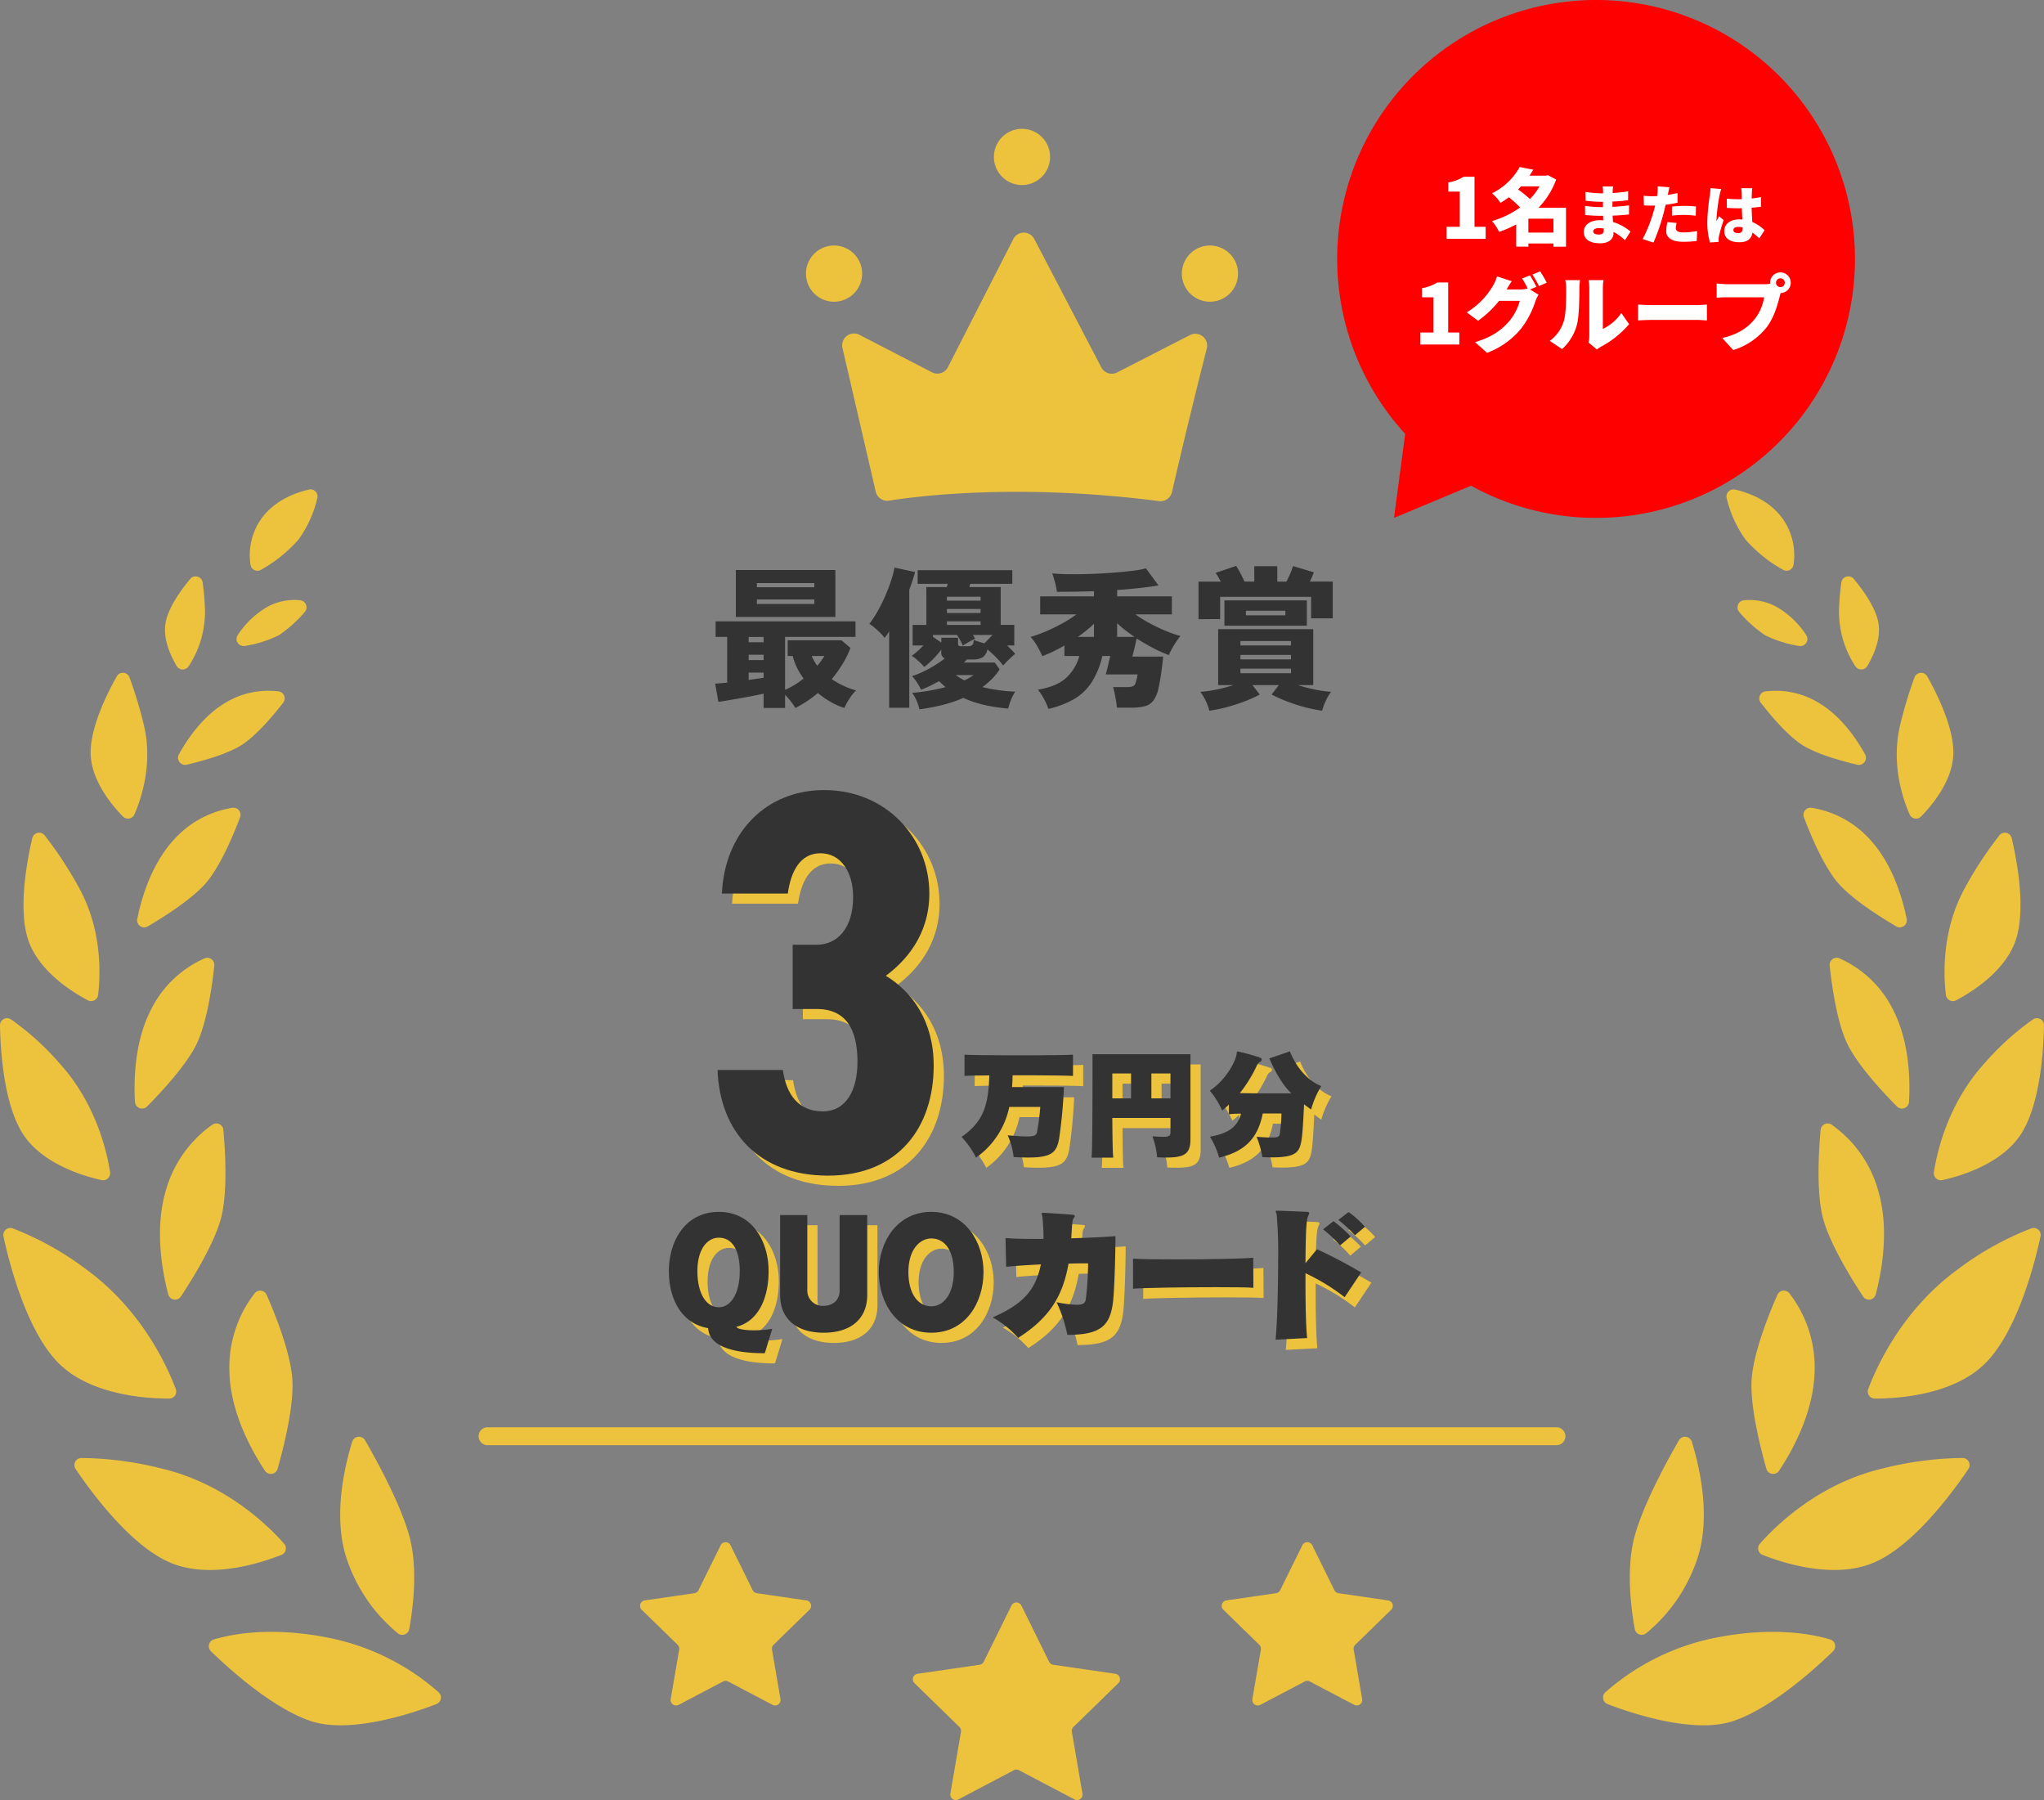 <svg xmlns="http://www.w3.org/2000/svg" xmlns:xlink="http://www.w3.org/1999/xlink" width="638.408" height="562.069" viewBox="0 0 638.408 562.069">
  <rect x="0" y="0" width="638.408" height="562.069" fill="#808080" stroke="none"/>
  <defs>
    <clipPath id="clip-path">
      <rect id="Rectangle_7069" data-name="Rectangle 7069" width="217.409" height="175.846" fill="#edc33d"/>
    </clipPath>
    <clipPath id="clip-path-2">
      <rect id="Rectangle_7069-2" data-name="Rectangle 7069" width="217.409" height="175.846" fill="#333"/>
    </clipPath>
  </defs>
  <g id="Group_18089" data-name="Group 18089" transform="translate(0)">
    <g id="Group_18080" data-name="Group 18080" transform="translate(212.098 249.887)">
      <g id="Group_18079" data-name="Group 18079" transform="translate(0 0)" clip-path="url(#clip-path)">
        <path id="Path_8186" data-name="Path 8186" d="M38.647,48.294H46.13c6.461,0,11.393-5.1,11.393-14.964,0-7.823-3.911-13.6-10.2-13.6-6.121,0-9.183,5.27-10.2,12.581H16.541C17.391,13.093,30.486,0,48.511,0,67.725,0,81.329,14.795,81.329,32.308c0,13.265-7.822,21.428-13.6,25.679C75.888,62.918,82.691,72.1,82.691,86.044c0,19.045-10.884,34.349-32.99,34.349-21.936,0-33.839-13.944-34.52-32.988H35.586c1.022,7.482,4.762,12.923,12.414,12.923,7.483,0,10.883-6.8,10.883-15.474,0-10.374-3.741-16.495-12.753-16.495H38.647Z" transform="translate(0.024)" fill="#edc33d"/>
        <path id="Path_8187" data-name="Path 8187" d="M106.18,98.807A25.784,25.784,0,0,1,95.8,114.646a26.448,26.448,0,0,0-4.532-6.467c6.738-4.723,8.4-9.643,8.674-19.207-4.415.038-7.4.077-7.745.193v-6.7c.581.154,8.753.231,16.962.231,8.172,0,16.342-.077,16.923-.231v6.7c-.62-.155-10.224-.232-18.859-.232-.039,1.239-.077,2.478-.193,3.678h16.226a157.51,157.51,0,0,1-1.511,16.11c-.774,4.261-2.285,5.887-9.6,5.887-1.316,0-2.865-.039-4.608-.155a22.231,22.231,0,0,0-1.859-6.777c2.788.233,4.686.35,6,.35,2.633,0,2.983-.465,3.176-1.433a69.246,69.246,0,0,0,1.007-7.784Z" transform="translate(0.142 0.128)" fill="#edc33d"/>
        <path id="Path_8188" data-name="Path 8188" d="M156.467,102.254H138.3c.039,6.042.116,11.734.31,12.392H131.8c.27-.968.308-17.038.308-26.138V82.349H162.7v26.566c0,4.415-1.742,5.693-7.356,5.693-.93,0-1.937,0-3.06-.077a23.31,23.31,0,0,0-1.472-6.545c1.394.077,2.441.155,3.214.155,2.13,0,2.441-.387,2.441-1.432Zm-12.315-13.9H138.3v7.783h5.848Zm12.315,0H150.5v7.783h5.964Z" transform="translate(0.204 0.128)" fill="#edc33d"/>
        <path id="Path_8189" data-name="Path 8189" d="M185.228,100.862c-1.4,6.816-4.609,11.657-13.631,13.786a25.4,25.4,0,0,0-2.866-6.545c5.616-.967,8.6-2.982,9.72-7.2a36.4,36.4,0,0,0-3.795.192v-3.02a25.3,25.3,0,0,1-2.091,1.859,26.5,26.5,0,0,0-3.873-6.2c5.035-3.37,7.939-8.908,8.366-11.347.077-.581,0-.891.387-.891a62.076,62.076,0,0,1,6.971,1.937.688.688,0,0,1,.5.619.823.823,0,0,1-.464.658,2.256,2.256,0,0,0-.968.969,42.876,42.876,0,0,1-5.421,8.83c4.222.077,11.424.077,16.11.077-2.246-2.052-4.686-5.848-6.894-10.921l6.429-2.207c2.052,5.306,5.925,9.372,9.8,10.844a28.165,28.165,0,0,0-3.176,7.319q-1.16-.813-2.206-1.627c-.155,3.757-.427,8.635-.736,10.766-.581,4.027-1.433,5.809-9.372,5.809-.851,0-1.82-.039-2.9-.078a30.188,30.188,0,0,0-1.821-6.35c2.091.154,3.564.231,4.609.231,2.362,0,2.479-.388,2.672-1.239a54.292,54.292,0,0,0,.5-6.274Z" transform="translate(0.262 0.126)" fill="#edc33d"/>
        <path id="Path_8190" data-name="Path 8190" d="M29.96,175.642c-11,0-17.4-2.607-17.682-7.821C3.839,166.351,0,158.576,0,150c0-9.243,5.025-18.489,15.6-18.489,10.523,0,15.548,9.291,15.548,18.489,0,7.869-2.8,15.5-10.05,17.4.236.711,2.7,1.091,5.547,1.091a36.066,36.066,0,0,0,5.641-.475ZM22.138,150c0-6.779-2.465-10.429-6.541-10.429-3.652,0-6.685,3.65-6.685,10.429,0,6.922,2.7,11.284,6.685,11.284,3.793,0,6.541-4.362,6.541-11.284" transform="translate(0 0.204)" fill="#edc33d"/>
        <path id="Path_8191" data-name="Path 8191" d="M53.279,132.5h8.627v24.936c0,7.68-5.4,11.805-13.558,11.805-8.438,0-13.653-4.22-13.653-11.805V132.5h8.486v23.56a4.788,4.788,0,0,0,5.072,4.789c2.466,0,5.026-1.422,5.026-4.789Z" transform="translate(0.054 0.205)" fill="#edc33d"/>
        <path id="Path_8192" data-name="Path 8192" d="M65.463,150.28c0-9.291,5.642-18.773,16.4-18.773s16.308,9.576,16.308,18.773c0,9.529-5.547,18.963-16.308,18.963s-16.4-9.435-16.4-18.963m23.419,0c0-6.874-2.892-10.476-7.017-10.476-3.7,0-7.157,3.6-7.157,10.476s3.034,10.714,7.157,10.714c3.84,0,7.017-3.84,7.017-10.714" transform="translate(0.102 0.204)" fill="#edc33d"/>
        <path id="Path_8193" data-name="Path 8193" d="M116.845,139.044c0-1.943-.143-3.887-.333-5.973-.047-.474-.236-.806-.236-1.043,0-.142.094-.237.426-.237h.143c1.138.048,8.248.521,9.149.616.38.048.616.143.616.38a1.451,1.451,0,0,1-.331.711c-.38.521-.427.759-.759,6.258,5.405-.142,10.525-.427,13.8-.664,0,7.3-.38,16.924-.711,20.1-.854,7.917-3.888,10.714-14.317,10.714a43.166,43.166,0,0,0-3.366-10.192,37.59,37.59,0,0,0,6.3.805c1.85,0,2.7-.473,2.844-1.754a101.637,101.637,0,0,0,.712-11.187c-1.518,0-3.651,0-6.115.094-1.8,10.193-5.973,16.972-15.739,23.183a30.159,30.159,0,0,0-7.963-6.4c9.291-4.076,13.368-8.248,15.074-16.544-3.934.189-7.869.426-10.857.757l-.189-9.007c2.134.237,5.263.284,8.819.284h3.034Z" transform="translate(0.157 0.204)" fill="#edc33d"/>
        <path id="Path_8194" data-name="Path 8194" d="M182.339,155.188c-1.706-.143-6.21-.189-11.567-.189-9.954,0-22.8.189-26.025.474v-9.387c1.8.142,6.921.236,12.894.236,9.671,0,21.57-.189,24.651-.521Z" transform="translate(0.225 0.226)" fill="#edc33d"/>
        <path id="Path_8195" data-name="Path 8195" d="M189.193,171.423c.523-5.025.806-15.881.806-25.03a129.164,129.164,0,0,0-.474-14.127c-.048-.331-.284-.664-.284-.9,0-.141.1-.236.427-.236h.1c1.232.047,7.632.284,9.243.379.522.048.711.143.711.38a1.885,1.885,0,0,1-.236.664c-.522,1.138-.853,2.18-.948,14.98l3.6-4.362a153.1,153.1,0,0,1,13.8,7.254l-5.167,7.727a64.156,64.156,0,0,0-12.231-7.491v2.891c0,6.969.142,13.938.522,17.351Zm20.148-29.439a38.1,38.1,0,0,0-5.309-5.026l3.27-2.559a46,46,0,0,1,5.357,4.787Zm4.646-3.176a45.008,45.008,0,0,0-5.168-4.788L212,131.556a31.237,31.237,0,0,1,5.119,4.6Z" transform="translate(0.294 0.203)" fill="#edc33d"/>
      </g>
    </g>
    <path id="Path_6952" data-name="Path 6952" d="M-72.457,7.593V3.12q-1.428.332-3.379.714t-4.018.738l-3.855.664q-1.784.31-2.878.453l-1-5.711q.664,0,1.641-.1t2.117-.19V-14.587h-3.617v-4.855h43.692v4.855h-22V1.93a26.292,26.292,0,0,0,5.807-3.522A20.732,20.732,0,0,1-62.01-4.947a18.406,18.406,0,0,1-1.351-3.689h-1.571v-4.9h16.8l2.808,2.38a30.661,30.661,0,0,1-2.5,5.069A40.1,40.1,0,0,1-51.186-1.4,28.679,28.679,0,0,0-47.236.787a22.76,22.76,0,0,0,3.665,1.328,13.9,13.9,0,0,0-2.161,2.717,22.736,22.736,0,0,0-1.5,2.76,20.61,20.61,0,0,1-4.047-1.761,28.778,28.778,0,0,1-4.236-2.9,36.305,36.305,0,0,1-7,4.661A20.093,20.093,0,0,0-63.985,5.5q-.9-1.142-1.761-2.047V7.593Zm-8.662-28.414V-35.476h31.079v14.655Zm6.568-4.046H-56.61v-1.428H-74.551Zm0-5.235H-56.61v-1.285H-74.551Zm-2.57,28.939,4.664-.664V-3.449h-4.664Zm0-6.187h4.664V-9.022h-4.664Zm0-5.569h4.664v-1.66h-4.664ZM-55.7-5.59a22.017,22.017,0,0,0,2.237-3.046h-3.95A13.282,13.282,0,0,0-55.7-5.59ZM-23.767,8.024a18.575,18.575,0,0,0-.928-2.737,9.989,9.989,0,0,0-1.4-2.405q2.38-.19,5.116-.643a53.449,53.449,0,0,0,5.355-1.166q-.524-.428-1.023-.9t-1.024-.952Q-19.1.026-20.526.719a28.016,28.016,0,0,1-2.767,1.163A17.011,17.011,0,0,0-24.483-.26,14.029,14.029,0,0,0-26.1-2.354a24.691,24.691,0,0,0,3.379-1.328,37.941,37.941,0,0,0,3.594-1.951,36.476,36.476,0,0,0,3.26-2.237,1.906,1.906,0,0,1-1.095-1.951v-.809a26.616,26.616,0,0,1-2.5,2.9,26.384,26.384,0,0,1-2.832,2.523A13.521,13.521,0,0,0-23.412-6.4q-.737-.714-1.5-1.357a7.1,7.1,0,0,0-1.328-.929,15.782,15.782,0,0,0,1.809-1.4q1-.885,1.9-1.833h-3.379v-6.425h4.284V-30.149h6.378l.286-1h-9.376v-4.284H5.218v4.284H-7.918l-.286,1H1.6v11.8H5.837v6.425H3.6l1.38,1.38q.664.664,1.142,1.237-.809.664-1.951,1.761a23.015,23.015,0,0,0-1.809,1.9,20.019,20.019,0,0,0-2.145-2.5,36.654,36.654,0,0,0-2.76-2.546A3.978,3.978,0,0,1-4.063-8.207,5.932,5.932,0,0,1-7.2-7.543H-8.965q-.19.19-.428.452t-.476.5H-.255L1.268-4.448a18.1,18.1,0,0,1-2.4,2.975A25.865,25.865,0,0,1-4.109,1.073,50.854,50.854,0,0,0,6.17,2.5a11.436,11.436,0,0,0-1.356,2.57,21.164,21.164,0,0,0-.885,2.713,53.505,53.505,0,0,1-7.164-1.07A33.819,33.819,0,0,1-10.06,4.452a40.815,40.815,0,0,1-6.473,2.189,68.057,68.057,0,0,1-7.234,1.382Zm-9.471-.476V-16.347q-.332.571-.691,1.071t-.738.976a11.345,11.345,0,0,0-1.284-1.474q-.857-.857-1.809-1.66a13.037,13.037,0,0,0-1.666-1.237,32.164,32.164,0,0,0,2.593-3.95A51.592,51.592,0,0,0-34.5-27.309q1.071-2.452,1.832-4.759a30.881,30.881,0,0,0,1.095-4.165l6.425,1.38a55.383,55.383,0,0,1-1.809,5.521V7.546Zm22.512-19.226h1.951a2.506,2.506,0,0,0,1.428-.31q.428-.309.524-1.641.619.238,1.523.524t1.809.524L-.969-15.2H-7.057q.19.332.358.619t.31.571q-.857.381-1.976,1t-1.882,1.142a13.953,13.953,0,0,0-.785-1.69A10.877,10.877,0,0,0-12.1-15.2h-7.472v.571l2.618,1.809v-1.523h5.235V-12.4a.694.694,0,0,0,.19.548,1.328,1.328,0,0,0,.806.17ZM-15.2-22.054H-4.685V-23.3H-15.2Zm0-3.855H-4.685v-1.237H-15.2Zm0,7.568H-4.685v-1.095H-15.2ZM-9.727-1.017A17.156,17.156,0,0,0-8.2-1.827q.714-.428,1.328-.857h-5.569a14.153,14.153,0,0,0,1.285.885q.671.4,1.432.777ZM16.5,7.879A21.108,21.108,0,0,0,15.07,4.69a17.228,17.228,0,0,0-1.856-2.808Q19.021.93,21.972-1.735a14.567,14.567,0,0,0,4.188-6.9H21.5V-11.92a43.974,43.974,0,0,1-6.9,3.332,31.565,31.565,0,0,0-1.618-3.165,16.06,16.06,0,0,0-2.047-2.831A42.339,42.339,0,0,0,15.5-16.227a54.234,54.234,0,0,0,5.14-2.475,39.232,39.232,0,0,0,4.617-2.928H13.928v-5.616h16.8v-1.618q-3.141.1-6.088.143t-5.473.048a25.448,25.448,0,0,0-.642-3.07q-.452-1.689-.833-2.69,2.332.238,5.521.262t6.711-.1q3.522-.12,6.854-.381t6.02-.594A28.214,28.214,0,0,0,46.963-36l3.9,5.331q-2.76.476-6.069.832t-6.829.6v2H55.05v5.616H43.672A41.064,41.064,0,0,0,48.241-18.8a53.1,53.1,0,0,0,5.021,2.38,36.358,36.358,0,0,0,4.5,1.55,20.919,20.919,0,0,0-1.975,2.761A26.184,26.184,0,0,0,54.1-8.922a41.8,41.8,0,0,1-4.927-2.214q-2.593-1.357-5.117-2.975-.143.714-.4,1.833t-.524,2.189q-.261,1.07-.452,1.643h9.662q-.286,3.046-.664,5.521t-.762,4.188a10.283,10.283,0,0,1-1.595,3.975,4.87,4.87,0,0,1-2.689,1.809,16.535,16.535,0,0,1-4.236.453H37.868a19.147,19.147,0,0,0-.261-2.214q-.214-1.262-.452-2.4a14.235,14.235,0,0,0-.476-1.809h4.1A6.939,6.939,0,0,0,42.8.859a1.719,1.719,0,0,0,.976-1.218q.143-.476.31-1.118a11.085,11.085,0,0,0,.261-1.4H34.394q.19-.571.453-1.641t.524-2.214q.262-1.142.453-1.9H33.347A26.331,26.331,0,0,1,30.038-.477a16.452,16.452,0,0,1-5.424,5.235A28.778,28.778,0,0,1,16.5,7.879ZM37.963-14.59h5.424q-1.475-1-2.878-2.094a33.035,33.035,0,0,1-2.546-2.189Zm-12.279,0h5.045v-4.1a42.751,42.751,0,0,1-5.045,4.1ZM66.758,8.45A15.184,15.184,0,0,0,65.64,5.381a16.288,16.288,0,0,0-1.69-2.832,32.388,32.388,0,0,0,4.973-.69,52.434,52.434,0,0,0,5.4-1.4H69.519V-17.013h29.7V.454H94.366a55.008,55.008,0,0,0,5.471,1.4,32.926,32.926,0,0,0,4.95.69,15.328,15.328,0,0,0-1.66,2.832,19,19,0,0,0-1.142,3.069A43.964,43.964,0,0,1,96.69,7.379a54.084,54.084,0,0,1-5.5-1.761A46.8,46.8,0,0,1,86.22,3.4L88.457.453H80.228l2.285,2.952a42.437,42.437,0,0,1-4.95,2.214,56.754,56.754,0,0,1-5.5,1.761,42.5,42.5,0,0,1-5.307,1.07Zm-3.379-28.6V-31.863h6.949q-.428-.809-.833-1.523a9.1,9.1,0,0,0-.785-1.19l6.425-2.189a23.62,23.62,0,0,1,1.356,2.308q.738,1.4,1.262,2.594H80.8V-36.67h7.187v4.807h2.856q.571-1.095,1.142-2.4a20.589,20.589,0,0,0,.9-2.452l6.52,1.951a29.345,29.345,0,0,1-1.237,2.9h7.139v11.47H98.552V-27.1H70.138v6.949Zm8.091,2.047v-7.9H97.219v7.9Zm5,14.85h15.8V-4.686h-15.8Zm0-4.331h15.8V-8.97h-15.8Zm0-4.331h15.8V-13.3h-15.8Zm1.713-9.424H90.508v-1.428H78.181Z" transform="translate(310.954 213.469)" fill="#333"/>
    <path id="Path_6695" data-name="Path 6695" d="M495.331,436H161.489a2.795,2.795,0,0,1,0-5.59H495.331a2.795,2.795,0,1,1,0,5.59" transform="translate(-9.202 15.263)" fill="#edc33e"/>
    <path id="Path_6696" data-name="Path 6696" d="M433.34,469.453l6.927,14.037a1.712,1.712,0,0,0,1.291.937l15.49,2.251A1.714,1.714,0,0,1,458,489.6l-11.208,10.927a1.714,1.714,0,0,0-.493,1.517l2.647,15.429a1.714,1.714,0,0,1-2.485,1.807L432.6,512a1.71,1.71,0,0,0-1.6,0l-13.857,7.284a1.714,1.714,0,0,1-2.485-1.807l2.647-15.429a1.71,1.71,0,0,0-.493-1.517L405.607,489.6a1.714,1.714,0,0,1,.949-2.923l15.49-2.251a1.713,1.713,0,0,0,1.291-.937l6.927-14.037a1.714,1.714,0,0,1,3.073,0" transform="translate(-23.497 13.055)" fill="#edc33e"/>
    <path id="Path_6697" data-name="Path 6697" d="M240.476,469.453,247.4,483.49a1.712,1.712,0,0,0,1.291.937l15.49,2.251a1.714,1.714,0,0,1,.949,2.923l-11.208,10.927a1.714,1.714,0,0,0-.493,1.517l2.647,15.429a1.714,1.714,0,0,1-2.485,1.807L239.738,512a1.709,1.709,0,0,0-1.6,0l-13.857,7.284a1.713,1.713,0,0,1-2.485-1.807l2.647-15.429a1.71,1.71,0,0,0-.493-1.517L212.742,489.6a1.714,1.714,0,0,1,.949-2.923l15.49-2.251a1.712,1.712,0,0,0,1.291-.937l6.927-14.037a1.714,1.714,0,0,1,3.072,0" transform="translate(-12.31 13.055)" fill="#edc33e"/>
    <path id="Path_6698" data-name="Path 6698" d="M336.561,489.426l8.669,17.569a1.712,1.712,0,0,0,1.291.937l19.387,2.817a1.714,1.714,0,0,1,.949,2.923l-14.03,13.675a1.711,1.711,0,0,0-.493,1.516l3.312,19.31a1.714,1.714,0,0,1-2.485,1.805l-17.342-9.117a1.71,1.71,0,0,0-1.6,0l-17.342,9.117a1.714,1.714,0,0,1-2.485-1.805l3.312-19.31a1.711,1.711,0,0,0-.493-1.516l-14.03-13.675a1.713,1.713,0,0,1,.949-2.923l19.387-2.817a1.713,1.713,0,0,0,1.291-.937l8.669-17.569a1.714,1.714,0,0,1,3.073,0" transform="translate(-17.558 11.897)" fill="#edc33e"/>
    <path id="Path_6699" data-name="Path 6699" d="M541.937,493.59a2.2,2.2,0,0,0,3.57,1.308,50.843,50.843,0,0,0,16.473-24.907c3.573-12.841.033-27.614-2.237-34.9a2.206,2.206,0,0,0-4.014-.436c-3.825,6.622-11.091,19.93-13.832,29.94-2.791,10.2-1.065,22.963.042,28.988" transform="translate(-31.344 15.083)" fill="#edc33e"/>
    <path id="Path_6700" data-name="Path 6700" d="M532.934,520.774a2.2,2.2,0,0,1-.676-3.7A73.647,73.647,0,0,1,567.475,499.9c17.4-3.321,29.448-.958,34.957.688a2.2,2.2,0,0,1,.924,3.693c-5.508,5.354-19.243,17.846-31.3,21.828-12.264,4.052-31.6-2.446-39.128-5.333" transform="translate(-30.831 11.33)" fill="#edc33e"/>
    <path id="Path_6701" data-name="Path 6701" d="M585.382,440.745a2.2,2.2,0,0,0,3.959.6c3.865-5.795,10.61-17.65,11.078-30.384a37.825,37.825,0,0,0-7.848-25,2.2,2.2,0,0,0-3.754.468c-2.42,5.494-7.2,17.212-7.986,25.734-.766,8.284,2.609,21.724,4.552,28.576" transform="translate(-33.684 17.891)" fill="#edc33e"/>
    <path id="Path_6702" data-name="Path 6702" d="M584.315,470.851a2.189,2.189,0,0,1-.836-3.488c4.732-5.378,18.074-18.654,38.079-23.431a107.048,107.048,0,0,1,25.251-3.343,2.2,2.2,0,0,1,1.8,3.426c-4.779,7.1-17.044,23.892-29.492,29.222-12.5,5.351-28.486.116-34.8-2.4" transform="translate(-33.813 14.669)" fill="#edc33e"/>
    <path id="Path_6703" data-name="Path 6703" d="M616.867,383.72a2.195,2.195,0,0,0,3.955-.648c1.785-6.71,4.312-19.888.9-31.954a37.533,37.533,0,0,0-14.663-21.039,2.2,2.2,0,0,0-3.437,1.613c-.552,5.969-1.359,18.422.5,26.659,1.8,7.982,8.866,19.465,12.751,25.369" transform="translate(-34.974 21.107)" fill="#edc33e"/>
    <path id="Path_6704" data-name="Path 6704" d="M621.472,417.61a2.189,2.189,0,0,1-2.048-2.959c2.57-6.859,10.5-24.546,27.684-37.162a94.838,94.838,0,0,1,23.232-13.018,2.193,2.193,0,0,1,2.9,2.526c-1.838,8.5-7.247,29.661-17.3,39.64-10.02,9.95-27.469,10.986-34.473,10.974" transform="translate(-35.921 19.096)" fill="#edc33e"/>
    <path id="Path_6705" data-name="Path 6705" d="M627.652,321.2a2.209,2.209,0,0,0,3.779-1.419c.384-6.511.214-18.64-4.942-28.7A34.046,34.046,0,0,0,609.7,274.955a2.2,2.2,0,0,0-3.043,2.259c.59,5.591,2.094,16.784,5.2,23.776,2.994,6.729,11.155,15.525,15.791,20.2" transform="translate(-35.187 24.291)" fill="#edc33e"/>
    <path id="Path_6706" data-name="Path 6706" d="M643.866,345.358a2.2,2.2,0,0,1-2.65-2.487c.983-6.348,4.4-21.4,15.647-33.811a84.205,84.205,0,0,1,15.31-13.884,2.2,2.2,0,0,1,3.426,1.859c-.131,7.546-1.125,24.594-7.185,33.954-6.011,9.286-18.727,13.08-24.548,14.37" transform="translate(-37.191 23.13)" fill="#edc33e"/>
    <path id="Path_6707" data-name="Path 6707" d="M626.942,262.092a2.2,2.2,0,0,0,3.267-2.325c-1.206-6.008-4.2-16.685-11.085-24.366a31.2,31.2,0,0,0-18.6-10.336,2.208,2.208,0,0,0-2.424,2.949c1.868,4.952,5.782,14.464,10.15,19.911,4.2,5.241,13.384,11.053,18.693,14.163" transform="translate(-34.683 27.175)" fill="#edc33e"/>
    <path id="Path_6708" data-name="Path 6708" d="M648.377,285.645a2.2,2.2,0,0,1-3.212-1.676c-.752-6.119-1.408-20.577,6.327-34.123a117.48,117.48,0,0,1,10.4-15.731,2.189,2.189,0,0,1,3.825.9c1.666,7.1,4.481,22.1,1.292,31.738-3.225,9.738-13.631,16.252-18.632,18.894" transform="translate(-37.396 26.698)" fill="#edc33e"/>
    <path id="Path_6709" data-name="Path 6709" d="M613.88,209.353a2.227,2.227,0,0,0,2.471-3.244c-2.532-4.583-7.34-11.794-14.307-15.976a25.9,25.9,0,0,0-16.8-3.671A2.2,2.2,0,0,0,583.786,190c2.786,3.593,7.934,9.794,12.531,12.916,4.38,2.975,12.476,5.232,17.566,6.441" transform="translate(-33.834 29.428)" fill="#edc33e"/>
    <path id="Path_6710" data-name="Path 6710" d="M636.488,225.187a2.195,2.195,0,0,1-3.584-.666c-2.18-4.992-5.938-16.112-2.82-28.437a134.237,134.237,0,0,1,4.36-14.349,2.2,2.2,0,0,1,3.982-.282c3.126,5.559,8.383,16.16,8.139,24.257-.25,8.328-6.6,15.928-10.076,19.475" transform="translate(-36.478 29.77)" fill="#edc33e"/>
    <path id="Path_6711" data-name="Path 6711" d="M595.306,170.523a2.209,2.209,0,0,0,2.248-3.4,27.433,27.433,0,0,0-9.352-8.855,17.77,17.77,0,0,0-10.137-2,2.224,2.224,0,0,0-1.4,3.7,40.55,40.55,0,0,0,8.039,7.209,37.246,37.246,0,0,0,10.61,3.352" transform="translate(-33.416 31.172)" fill="#edc33e"/>
    <path id="Path_6712" data-name="Path 6712" d="M618.588,176.35a2.193,2.193,0,0,1-3.722.074,30.905,30.905,0,0,1-5.124-17.526,83.455,83.455,0,0,1,.726-8.624,2.2,2.2,0,0,1,3.873-1.134c2.876,3.439,6.873,8.928,7.712,13.74.872,5.01-1.618,10.351-3.462,13.47" transform="translate(-35.362 31.625)" fill="#edc33e"/>
    <path id="Path_6713" data-name="Path 6713" d="M590.1,144.623a2.2,2.2,0,0,0,3.286-1.639,19.713,19.713,0,0,0-3.661-14.67c-4.19-5.588-10.694-7.848-14.612-8.748a2.2,2.2,0,0,0-2.6,2.713,36.462,36.462,0,0,0,5.862,12.89,44.289,44.289,0,0,0,11.727,9.447" transform="translate(-33.204 33.299)" fill="#edc33e"/>
    <path id="Path_6714" data-name="Path 6714" d="M338.318,0a8.773,8.773,0,1,1-8.773,8.773A8.773,8.773,0,0,1,338.318,0" transform="translate(-19.115 40.229)" fill="#edc33e"/>
    <path id="Path_6715" data-name="Path 6715" d="M276,38.68a8.773,8.773,0,1,1-8.773,8.772A8.773,8.773,0,0,1,276,38.68" transform="translate(-15.499 37.985)" fill="#edc33e"/>
    <path id="Path_6716" data-name="Path 6716" d="M400.637,38.68a8.773,8.773,0,1,1-8.773,8.772,8.773,8.773,0,0,1,8.773-8.772" transform="translate(-22.732 37.985)" fill="#edc33e"/>
    <path id="Path_6717" data-name="Path 6717" d="M279.329,70.419l10.386,44.86a3.687,3.687,0,0,0,4.173,2.809c9.98-1.57,41.3-5.378,84.283.145a3.692,3.692,0,0,0,4.078-2.827c4.251-18.538,8.459-35.378,10.864-44.819a3.686,3.686,0,0,0-5.254-4.189L365.124,78.054a3.687,3.687,0,0,1-4.95-1.574L339.235,36.387a3.687,3.687,0,0,0-6.552.031l-20.421,40a3.687,3.687,0,0,1-4.975,1.6L284.614,66.312a3.687,3.687,0,0,0-5.283,4.107" transform="translate(-16.197 38.233)" fill="#edc33e"/>
    <path id="Path_6718" data-name="Path 6718" d="M134.358,493.59a2.2,2.2,0,0,1-3.569,1.308,50.836,50.836,0,0,1-16.471-24.907c-3.572-12.841-.033-27.614,2.237-34.9a2.206,2.206,0,0,1,4.014-.436c3.825,6.622,11.091,19.93,13.832,29.94,2.792,10.2,1.065,22.963-.042,28.988" transform="translate(-6.542 15.083)" fill="#edc33e"/>
    <path id="Path_6719" data-name="Path 6719" d="M140.319,520.774a2.206,2.206,0,0,0,.676-3.7A73.647,73.647,0,0,0,105.778,499.9c-17.4-3.321-29.448-.958-34.957.687a2.2,2.2,0,0,0-.924,3.693c5.508,5.354,19.243,17.846,31.3,21.828,12.262,4.052,31.6-2.446,39.128-5.333" transform="translate(-4.013 11.33)" fill="#edc33e"/>
    <path id="Path_6720" data-name="Path 6720" d="M91.127,440.745a2.2,2.2,0,0,1-3.959.6c-3.865-5.795-10.61-17.65-11.078-30.384a37.824,37.824,0,0,1,7.848-25,2.2,2.2,0,0,1,3.754.468c2.42,5.494,7.2,17.212,7.986,25.734.766,8.284-2.609,21.724-4.552,28.576" transform="translate(-4.417 17.891)" fill="#edc33e"/>
    <path id="Path_6721" data-name="Path 6721" d="M89.338,470.851a2.189,2.189,0,0,0,.836-3.488C85.442,461.986,72.1,448.709,52.1,443.932a107.046,107.046,0,0,0-25.251-3.343,2.2,2.2,0,0,0-1.8,3.426c4.779,7.1,17.044,23.892,29.492,29.222,12.5,5.351,28.486.116,34.8-2.4" transform="translate(-1.432 14.669)" fill="#edc33e"/>
    <path id="Path_6722" data-name="Path 6722" d="M59.592,383.72a2.195,2.195,0,0,1-3.955-.648c-1.785-6.71-4.312-19.888-.9-31.954A37.534,37.534,0,0,1,69.4,330.078a2.2,2.2,0,0,1,3.437,1.613c.552,5.969,1.359,18.422-.5,26.659-1.8,7.982-8.866,19.465-12.751,25.369" transform="translate(-3.077 21.107)" fill="#edc33e"/>
    <path id="Path_6723" data-name="Path 6723" d="M52.918,417.61a2.189,2.189,0,0,0,2.048-2.959c-2.568-6.859-10.5-24.546-27.684-37.162A94.84,94.84,0,0,0,4.051,364.472,2.193,2.193,0,0,0,1.153,367c1.839,8.5,7.247,29.661,17.3,39.64,10.02,9.95,27.469,10.986,34.473,10.974" transform="translate(-0.062 19.096)" fill="#edc33e"/>
    <path id="Path_6724" data-name="Path 6724" d="M48.527,321.2a2.209,2.209,0,0,1-3.779-1.419c-.384-6.511-.212-18.64,4.942-28.7a34.045,34.045,0,0,1,16.789-16.118,2.2,2.2,0,0,1,3.042,2.259c-.59,5.591-2.094,16.784-5.2,23.776-2.994,6.729-11.155,15.525-15.791,20.2" transform="translate(-2.587 24.291)" fill="#edc33e"/>
    <path id="Path_6725" data-name="Path 6725" d="M31.733,345.358a2.2,2.2,0,0,0,2.65-2.487c-.982-6.348-4.4-21.4-15.647-33.811a84.207,84.207,0,0,0-15.31-13.884A2.2,2.2,0,0,0,0,297.034c.131,7.546,1.125,24.594,7.186,33.954,6.011,9.286,18.728,13.08,24.548,14.37" transform="translate(0 23.13)" fill="#edc33e"/>
    <path id="Path_6726" data-name="Path 6726" d="M48.784,262.092a2.2,2.2,0,0,1-3.269-2.325c1.206-6.008,4.2-16.685,11.086-24.366a31.2,31.2,0,0,1,18.6-10.336,2.208,2.208,0,0,1,2.424,2.949c-1.868,4.952-5.782,14.464-10.15,19.911-4.2,5.241-13.383,11.053-18.692,14.163" transform="translate(-2.636 27.175)" fill="#edc33e"/>
    <path id="Path_6727" data-name="Path 6727" d="M27.88,285.645a2.2,2.2,0,0,0,3.212-1.676c.751-6.119,1.408-20.577-6.327-34.122a117.476,117.476,0,0,0-10.4-15.731,2.189,2.189,0,0,0-3.825.9c-1.666,7.1-4.481,22.1-1.292,31.738C12.474,276.485,22.88,283,27.881,285.642" transform="translate(-0.452 26.698)" fill="#edc33e"/>
    <path id="Path_6728" data-name="Path 6728" d="M61.783,209.354a2.228,2.228,0,0,1-2.471-3.244c2.532-4.583,7.34-11.794,14.307-15.976a25.9,25.9,0,0,1,16.8-3.673,2.2,2.2,0,0,1,1.453,3.533c-2.786,3.593-7.934,9.794-12.531,12.916-4.379,2.975-12.476,5.232-17.566,6.441" transform="translate(-3.423 29.428)" fill="#edc33e"/>
    <path id="Path_6729" data-name="Path 6729" d="M40.14,225.187a2.195,2.195,0,0,0,3.584-.666c2.18-4.992,5.939-16.112,2.821-28.437a134.231,134.231,0,0,0-4.36-14.349,2.2,2.2,0,0,0-3.982-.282c-3.126,5.559-8.383,16.16-8.139,24.257.25,8.328,6.6,15.928,10.076,19.475" transform="translate(-1.743 29.77)" fill="#edc33e"/>
    <path id="Path_6730" data-name="Path 6730" d="M81.061,170.525a2.209,2.209,0,0,1-2.243-3.41,27.433,27.433,0,0,1,9.353-8.855,17.769,17.769,0,0,1,10.137-2,2.224,2.224,0,0,1,1.4,3.7,40.549,40.549,0,0,1-8.039,7.209,37.245,37.245,0,0,1-10.61,3.351" transform="translate(-4.545 31.171)" fill="#edc33e"/>
    <path id="Path_6731" data-name="Path 6731" d="M58.358,176.35a2.193,2.193,0,0,0,3.722.074A30.9,30.9,0,0,0,67.2,158.9a83.479,83.479,0,0,0-.727-8.624A2.2,2.2,0,0,0,62.6,149.14c-2.876,3.439-6.873,8.928-7.712,13.74-.872,5.01,1.618,10.351,3.462,13.47" transform="translate(-3.174 31.625)" fill="#edc33e"/>
    <path id="Path_6732" data-name="Path 6732" d="M86.322,144.623a2.2,2.2,0,0,1-3.286-1.639A19.715,19.715,0,0,1,86.7,128.313c4.19-5.588,10.694-7.848,14.612-8.748a2.2,2.2,0,0,1,2.6,2.713,36.459,36.459,0,0,1-5.861,12.89,44.276,44.276,0,0,1-11.727,9.447" transform="translate(-4.809 33.299)" fill="#edc33e"/>
    <g id="Group_18068" data-name="Group 18068">
      <g id="Group_5688" data-name="Group 5688" transform="translate(417.649)">
        <path id="Path_6733" data-name="Path 6733" d="M161.714,80.858A80.858,80.858,0,1,1,80.857,0a80.858,80.858,0,0,1,80.857,80.858" transform="translate(0.001 0)" fill="red"/>
        <path id="Path_6734" data-name="Path 6734" d="M29.4,173.262l-4.84,36.5,34.688-14.493Z" transform="translate(-6.809 -48.05)" fill="red"/>
      </g>
      <path id="Path_8221" data-name="Path 8221" d="M-48.889,0h12.22V-3.744h-3.484V-19.37h-3.406A12.6,12.6,0,0,1-48.343-17.6v2.86h3.562v11h-4.108Zm25.558-1.95V-6.292H-15.5V-1.95Zm3.484-14.43a19.053,19.053,0,0,1-2.99,3.952,38.923,38.923,0,0,0-3.718-2.99c.312-.312.624-.624.936-.962ZM-11.579-9.7h-8.58a24.744,24.744,0,0,0,5.512-8.814l-2.626-1.378-.624.182h-5.1c.416-.6.832-1.222,1.2-1.872l-4.238-.832A20.014,20.014,0,0,1-34.693-14.2a12.661,12.661,0,0,1,2.652,2.99c.936-.572,1.794-1.144,2.626-1.768A38.539,38.539,0,0,1-25.905-9.8a28.741,28.741,0,0,1-8.788,4.264,13.55,13.55,0,0,1,2.21,3.38A34.059,34.059,0,0,0-27.127-4.5V2.444h3.8V1.456H-15.5V2.47h3.926Zm8.5,7.358c0-.56.64-1,1.76-1a9.114,9.114,0,0,1,1.5.12c.02.24.02.44.02.58,0,1.02-.56,1.3-1.58,1.3C-2.423-1.34-3.083-1.68-3.083-2.34Zm6.22-14H-.143A7.651,7.651,0,0,1,0-14.88v.68h-.68a37.732,37.732,0,0,1-4.84-.44l.06,2.74a46.1,46.1,0,0,0,4.8.36h.64c-.02.54-.02,1.1-.02,1.64h-.9a34.665,34.665,0,0,1-4.7-.38l.04,2.84c1.26.16,3.56.26,4.62.26H0c.02.46.04.94.06,1.4-.32-.02-.64-.04-.98-.04-3.18,0-5.1,1.52-5.1,3.66C-6.023.06-4.283,1.4-.9,1.4c2.64,0,4.16-1.28,4.16-3.16v-.4A15.268,15.268,0,0,1,6.837.44l1.74-2.7A15.2,15.2,0,0,0,3.1-5.24c-.04-.68-.08-1.36-.12-2,1.9-.06,3.36-.18,5.12-.36l.02-2.84c-1.54.18-3.14.36-5.2.46,0-.52,0-1.08.02-1.66,1.92-.08,3.68-.24,4.88-.42l.02-2.76a44.824,44.824,0,0,1-4.86.52c0-.22.02-.42.02-.58C3.017-15.36,3.077-15.92,3.137-16.34Zm19.84,11.4L20.1-5.22a14.37,14.37,0,0,0-.38,2.86c0,2.04,1.86,3.3,5.36,3.3a33.017,33.017,0,0,0,4.18-.28l.12-3.08A25.575,25.575,0,0,1,25.1-2c-1.76,0-2.38-.52-2.38-1.36A7.194,7.194,0,0,1,22.977-4.94ZM20.737-16.1l-3.7-.28a10.978,10.978,0,0,1-.06,2.24c-.02.24-.06.5-.1.8-.56.02-1.08.04-1.62.04a20.912,20.912,0,0,1-2.58-.16l.08,3.02c.68.04,1.46.08,2.48.08.32,0,.66,0,1.02-.02-.1.48-.24.96-.36,1.42A45.847,45.847,0,0,1,12.377.06l3.36,1.14a65.519,65.519,0,0,0,3.2-9.32c.2-.8.4-1.66.6-2.52a28.777,28.777,0,0,0,3.72-.64V-14.3q-1.53.36-3.06.6a2.727,2.727,0,0,0,.08-.34C20.377-14.5,20.577-15.48,20.737-16.1Zm.78,6.04v2.82a31.1,31.1,0,0,1,3.96-.22,29.466,29.466,0,0,1,3.48.26l.06-2.9c-1.22-.12-2.42-.18-3.54-.18C24.177-10.28,22.677-10.18,21.517-10.06ZM40.7-2.72c0-.64.62-1,1.56-1a5.034,5.034,0,0,1,1.34.18v.14c0,1.1-.38,1.62-1.34,1.62C41.4-1.78,40.7-2.02,40.7-2.72ZM46.6-15.8h-3.46a9.765,9.765,0,0,1,.16,1.38c.02.36.02,1.1.04,2.04-.38.02-.74.02-1.12.02a34.879,34.879,0,0,1-3.58-.18l.02,2.88c1.18.08,2.38.12,3.58.12.36,0,.74,0,1.12-.02.02,1.26.08,2.48.14,3.54-.32-.02-.66-.04-1-.04-2.8,0-4.64,1.44-4.64,3.68,0,2.26,1.86,3.46,4.68,3.46,2.62,0,3.86-1.16,4.12-3.04A26.744,26.744,0,0,1,48.8-.14l1.64-2.54A12.679,12.679,0,0,0,46.6-5.26c-.06-1.2-.16-2.62-.2-4.46,1.04-.06,2.02-.18,2.92-.3v-3.02c-.9.2-1.88.34-2.9.46.02-.84.04-1.5.06-1.88A13.348,13.348,0,0,1,46.6-15.8Zm-9.7.26-3.34-.28c-.02.74-.14,1.66-.22,2.26a61.986,61.986,0,0,0-.78,8.3,23.29,23.29,0,0,0,.82,6.42l2.74-.2C36.1.64,36.1.28,36.1.06a6.042,6.042,0,0,1,.12-.94c.24-1.16.84-3.18,1.44-4.98L36.2-7.04c-.26.6-.52.98-.76,1.56a3.7,3.7,0,0,1-.02-.46,56.733,56.733,0,0,1,.94-7.56A19.468,19.468,0,0,1,36.9-15.54ZM-57.109,33h12.22V29.256h-3.484V13.63h-3.406A12.6,12.6,0,0,1-56.563,15.4v2.86H-53v11h-4.108Zm34.268-21.58-2.444.988a25.532,25.532,0,0,1,1.742,3.12,10.05,10.05,0,0,1-2.392.286h-4.186c.39-.676,1.014-1.742,1.612-2.574l-4.6-1.508a13.561,13.561,0,0,1-1.378,3.094,23.587,23.587,0,0,1-8.086,8.138l3.536,2.626a32.236,32.236,0,0,0,6.552-6.214h6.474a16.656,16.656,0,0,1-3.432,6.5c-2.21,2.47-4.914,4.68-10.53,6.4l3.744,3.328a25,25,0,0,0,10.556-7.488,27.254,27.254,0,0,0,4.5-8.528,11.63,11.63,0,0,1,1.014-2.132l-2.652-1.638,2-.832C-21.281,14.072-22.191,12.382-22.841,11.42Zm3.2-1.248-2.444.988a29,29,0,0,1,2.054,3.588l2.444-1.04A37.11,37.11,0,0,0-19.643,10.172ZM-4.537,32.4l2.626,2.158A8.8,8.8,0,0,1-.663,33.7a30.025,30.025,0,0,0,8.788-7.046L5.707,23.172A14.565,14.565,0,0,1-.065,28.138V15.346A15.794,15.794,0,0,1,.143,12.9h-4.68A13.6,13.6,0,0,1-4.3,15.32V30.244A9.945,9.945,0,0,1-4.537,32.4Zm-12.116-.52,3.848,2.548a15.635,15.635,0,0,0,4.654-7.644c.676-2.626.754-8.06.754-11.258A20.551,20.551,0,0,1-7.189,12.9h-4.628a10.086,10.086,0,0,1,.286,2.678c0,3.25-.026,8.034-.754,10.166A11.945,11.945,0,0,1-16.653,31.882ZM10.933,20.52v4.966c1.066-.078,3.016-.156,4.5-.156H29.237c1.066,0,2.522.13,3.2.156V20.52c-.754.052-2.028.182-3.2.182H15.431C14.157,20.7,11.973,20.6,10.933,20.52Zm43.082-6.812a1.378,1.378,0,1,1,1.378,1.378A1.387,1.387,0,0,1,54.015,13.708Zm-1.846,0a1.374,1.374,0,0,0,.026.338,13.551,13.551,0,0,1-1.872.13H38.857c-.858,0-2.574-.13-3.38-.234v4.446c.676-.052,2.106-.13,3.38-.13H50.3a14.606,14.606,0,0,1-2.86,6.708c-2.054,2.548-4.992,4.836-10.218,6.006l3.432,3.77a21.321,21.321,0,0,0,10.582-7.306c2.236-3.016,3.3-6.968,3.926-9.412.078-.312.182-.7.312-1.092a3.224,3.224,0,1,0-3.3-3.224Z" transform="translate(500.689 74.569)" fill="#fff"/>
    </g>
    <g id="Group_18079-2" data-name="Group 18079" transform="translate(208.91 246.701)">
      <g id="Group_18079-3" data-name="Group 18079" transform="translate(0 0)" clip-path="url(#clip-path-2)">
        <path id="Path_8186-2" data-name="Path 8186" d="M38.647,48.294H46.13c6.461,0,11.393-5.1,11.393-14.964,0-7.823-3.911-13.6-10.2-13.6-6.121,0-9.183,5.27-10.2,12.581H16.541C17.391,13.093,30.486,0,48.511,0,67.725,0,81.329,14.795,81.329,32.308c0,13.265-7.822,21.428-13.6,25.679C75.888,62.918,82.691,72.1,82.691,86.044c0,19.045-10.884,34.349-32.99,34.349-21.936,0-33.839-13.944-34.52-32.988H35.586c1.022,7.482,4.762,12.923,12.414,12.923,7.483,0,10.883-6.8,10.883-15.474,0-10.374-3.741-16.495-12.753-16.495H38.647Z" transform="translate(0.024)" fill="#333"/>
        <path id="Path_8187-2" data-name="Path 8187" d="M106.18,98.807A25.784,25.784,0,0,1,95.8,114.646a26.448,26.448,0,0,0-4.532-6.467c6.738-4.723,8.4-9.643,8.674-19.207-4.415.038-7.4.077-7.745.193v-6.7c.581.154,8.753.231,16.962.231,8.172,0,16.342-.077,16.923-.231v6.7c-.62-.155-10.224-.232-18.859-.232-.039,1.239-.077,2.478-.193,3.678h16.226a157.51,157.51,0,0,1-1.511,16.11c-.774,4.261-2.285,5.887-9.6,5.887-1.316,0-2.865-.039-4.608-.155a22.231,22.231,0,0,0-1.859-6.777c2.788.233,4.686.35,6,.35,2.633,0,2.983-.465,3.176-1.433a69.246,69.246,0,0,0,1.007-7.784Z" transform="translate(0.142 0.128)" fill="#333"/>
        <path id="Path_8188-2" data-name="Path 8188" d="M156.467,102.254H138.3c.039,6.042.116,11.734.31,12.392H131.8c.27-.968.308-17.038.308-26.138V82.349H162.7v26.566c0,4.415-1.742,5.693-7.356,5.693-.93,0-1.937,0-3.06-.077a23.31,23.31,0,0,0-1.472-6.545c1.394.077,2.441.155,3.214.155,2.13,0,2.441-.387,2.441-1.432Zm-12.315-13.9H138.3v7.783h5.848Zm12.315,0H150.5v7.783h5.964Z" transform="translate(0.204 0.128)" fill="#333"/>
        <path id="Path_8189-2" data-name="Path 8189" d="M185.228,100.862c-1.4,6.816-4.609,11.657-13.631,13.786a25.4,25.4,0,0,0-2.866-6.545c5.616-.967,8.6-2.982,9.72-7.2a36.4,36.4,0,0,0-3.795.192v-3.02a25.3,25.3,0,0,1-2.091,1.859,26.5,26.5,0,0,0-3.873-6.2c5.035-3.37,7.939-8.908,8.366-11.347.077-.581,0-.891.387-.891a62.076,62.076,0,0,1,6.971,1.937.688.688,0,0,1,.5.619.823.823,0,0,1-.464.658,2.256,2.256,0,0,0-.968.969,42.876,42.876,0,0,1-5.421,8.83c4.222.077,11.424.077,16.11.077-2.246-2.052-4.686-5.848-6.894-10.921l6.429-2.207c2.052,5.306,5.925,9.372,9.8,10.844a28.165,28.165,0,0,0-3.176,7.319q-1.16-.813-2.206-1.627c-.155,3.757-.427,8.635-.736,10.766-.581,4.027-1.433,5.809-9.372,5.809-.851,0-1.82-.039-2.9-.078a30.188,30.188,0,0,0-1.821-6.35c2.091.154,3.564.231,4.609.231,2.362,0,2.479-.388,2.672-1.239a54.292,54.292,0,0,0,.5-6.274Z" transform="translate(0.262 0.126)" fill="#333"/>
        <path id="Path_8190-2" data-name="Path 8190" d="M29.96,175.642c-11,0-17.4-2.607-17.682-7.821C3.839,166.351,0,158.576,0,150c0-9.243,5.025-18.489,15.6-18.489,10.523,0,15.548,9.291,15.548,18.489,0,7.869-2.8,15.5-10.05,17.4.236.711,2.7,1.091,5.547,1.091a36.066,36.066,0,0,0,5.641-.475ZM22.138,150c0-6.779-2.465-10.429-6.541-10.429-3.652,0-6.685,3.65-6.685,10.429,0,6.922,2.7,11.284,6.685,11.284,3.793,0,6.541-4.362,6.541-11.284" transform="translate(0 0.204)" fill="#333"/>
        <path id="Path_8191-2" data-name="Path 8191" d="M53.279,132.5h8.627v24.936c0,7.68-5.4,11.805-13.558,11.805-8.438,0-13.653-4.22-13.653-11.805V132.5h8.486v23.56a4.788,4.788,0,0,0,5.072,4.789c2.466,0,5.026-1.422,5.026-4.789Z" transform="translate(0.054 0.205)" fill="#333"/>
        <path id="Path_8192-2" data-name="Path 8192" d="M65.463,150.28c0-9.291,5.642-18.773,16.4-18.773s16.308,9.576,16.308,18.773c0,9.529-5.547,18.963-16.308,18.963s-16.4-9.435-16.4-18.963m23.419,0c0-6.874-2.892-10.476-7.017-10.476-3.7,0-7.157,3.6-7.157,10.476s3.034,10.714,7.157,10.714c3.84,0,7.017-3.84,7.017-10.714" transform="translate(0.102 0.204)" fill="#333"/>
        <path id="Path_8193-2" data-name="Path 8193" d="M116.845,139.044c0-1.943-.143-3.887-.333-5.973-.047-.474-.236-.806-.236-1.043,0-.142.094-.237.426-.237h.143c1.138.048,8.248.521,9.149.616.38.048.616.143.616.38a1.451,1.451,0,0,1-.331.711c-.38.521-.427.759-.759,6.258,5.405-.142,10.525-.427,13.8-.664,0,7.3-.38,16.924-.711,20.1-.854,7.917-3.888,10.714-14.317,10.714a43.166,43.166,0,0,0-3.366-10.192,37.59,37.59,0,0,0,6.3.805c1.85,0,2.7-.473,2.844-1.754a101.637,101.637,0,0,0,.712-11.187c-1.518,0-3.651,0-6.115.094-1.8,10.193-5.973,16.972-15.739,23.183a30.159,30.159,0,0,0-7.963-6.4c9.291-4.076,13.368-8.248,15.074-16.544-3.934.189-7.869.426-10.857.757l-.189-9.007c2.134.237,5.263.284,8.819.284h3.034Z" transform="translate(0.157 0.204)" fill="#333"/>
        <path id="Path_8194-2" data-name="Path 8194" d="M182.339,155.188c-1.706-.143-6.21-.189-11.567-.189-9.954,0-22.8.189-26.025.474v-9.387c1.8.142,6.921.236,12.894.236,9.671,0,21.57-.189,24.651-.521Z" transform="translate(0.225 0.226)" fill="#333"/>
        <path id="Path_8195-2" data-name="Path 8195" d="M189.193,171.423c.523-5.025.806-15.881.806-25.03a129.164,129.164,0,0,0-.474-14.127c-.048-.331-.284-.664-.284-.9,0-.141.1-.236.427-.236h.1c1.232.047,7.632.284,9.243.379.522.048.711.143.711.38a1.885,1.885,0,0,1-.236.664c-.522,1.138-.853,2.18-.948,14.98l3.6-4.362a153.1,153.1,0,0,1,13.8,7.254l-5.167,7.727a64.156,64.156,0,0,0-12.231-7.491v2.891c0,6.969.142,13.938.522,17.351Zm20.148-29.439a38.1,38.1,0,0,0-5.309-5.026l3.27-2.559a46,46,0,0,1,5.357,4.787Zm4.646-3.176a45.008,45.008,0,0,0-5.168-4.788L212,131.556a31.237,31.237,0,0,1,5.119,4.6Z" transform="translate(0.294 0.203)" fill="#333"/>
      </g>
    </g>
  </g>
</svg>
